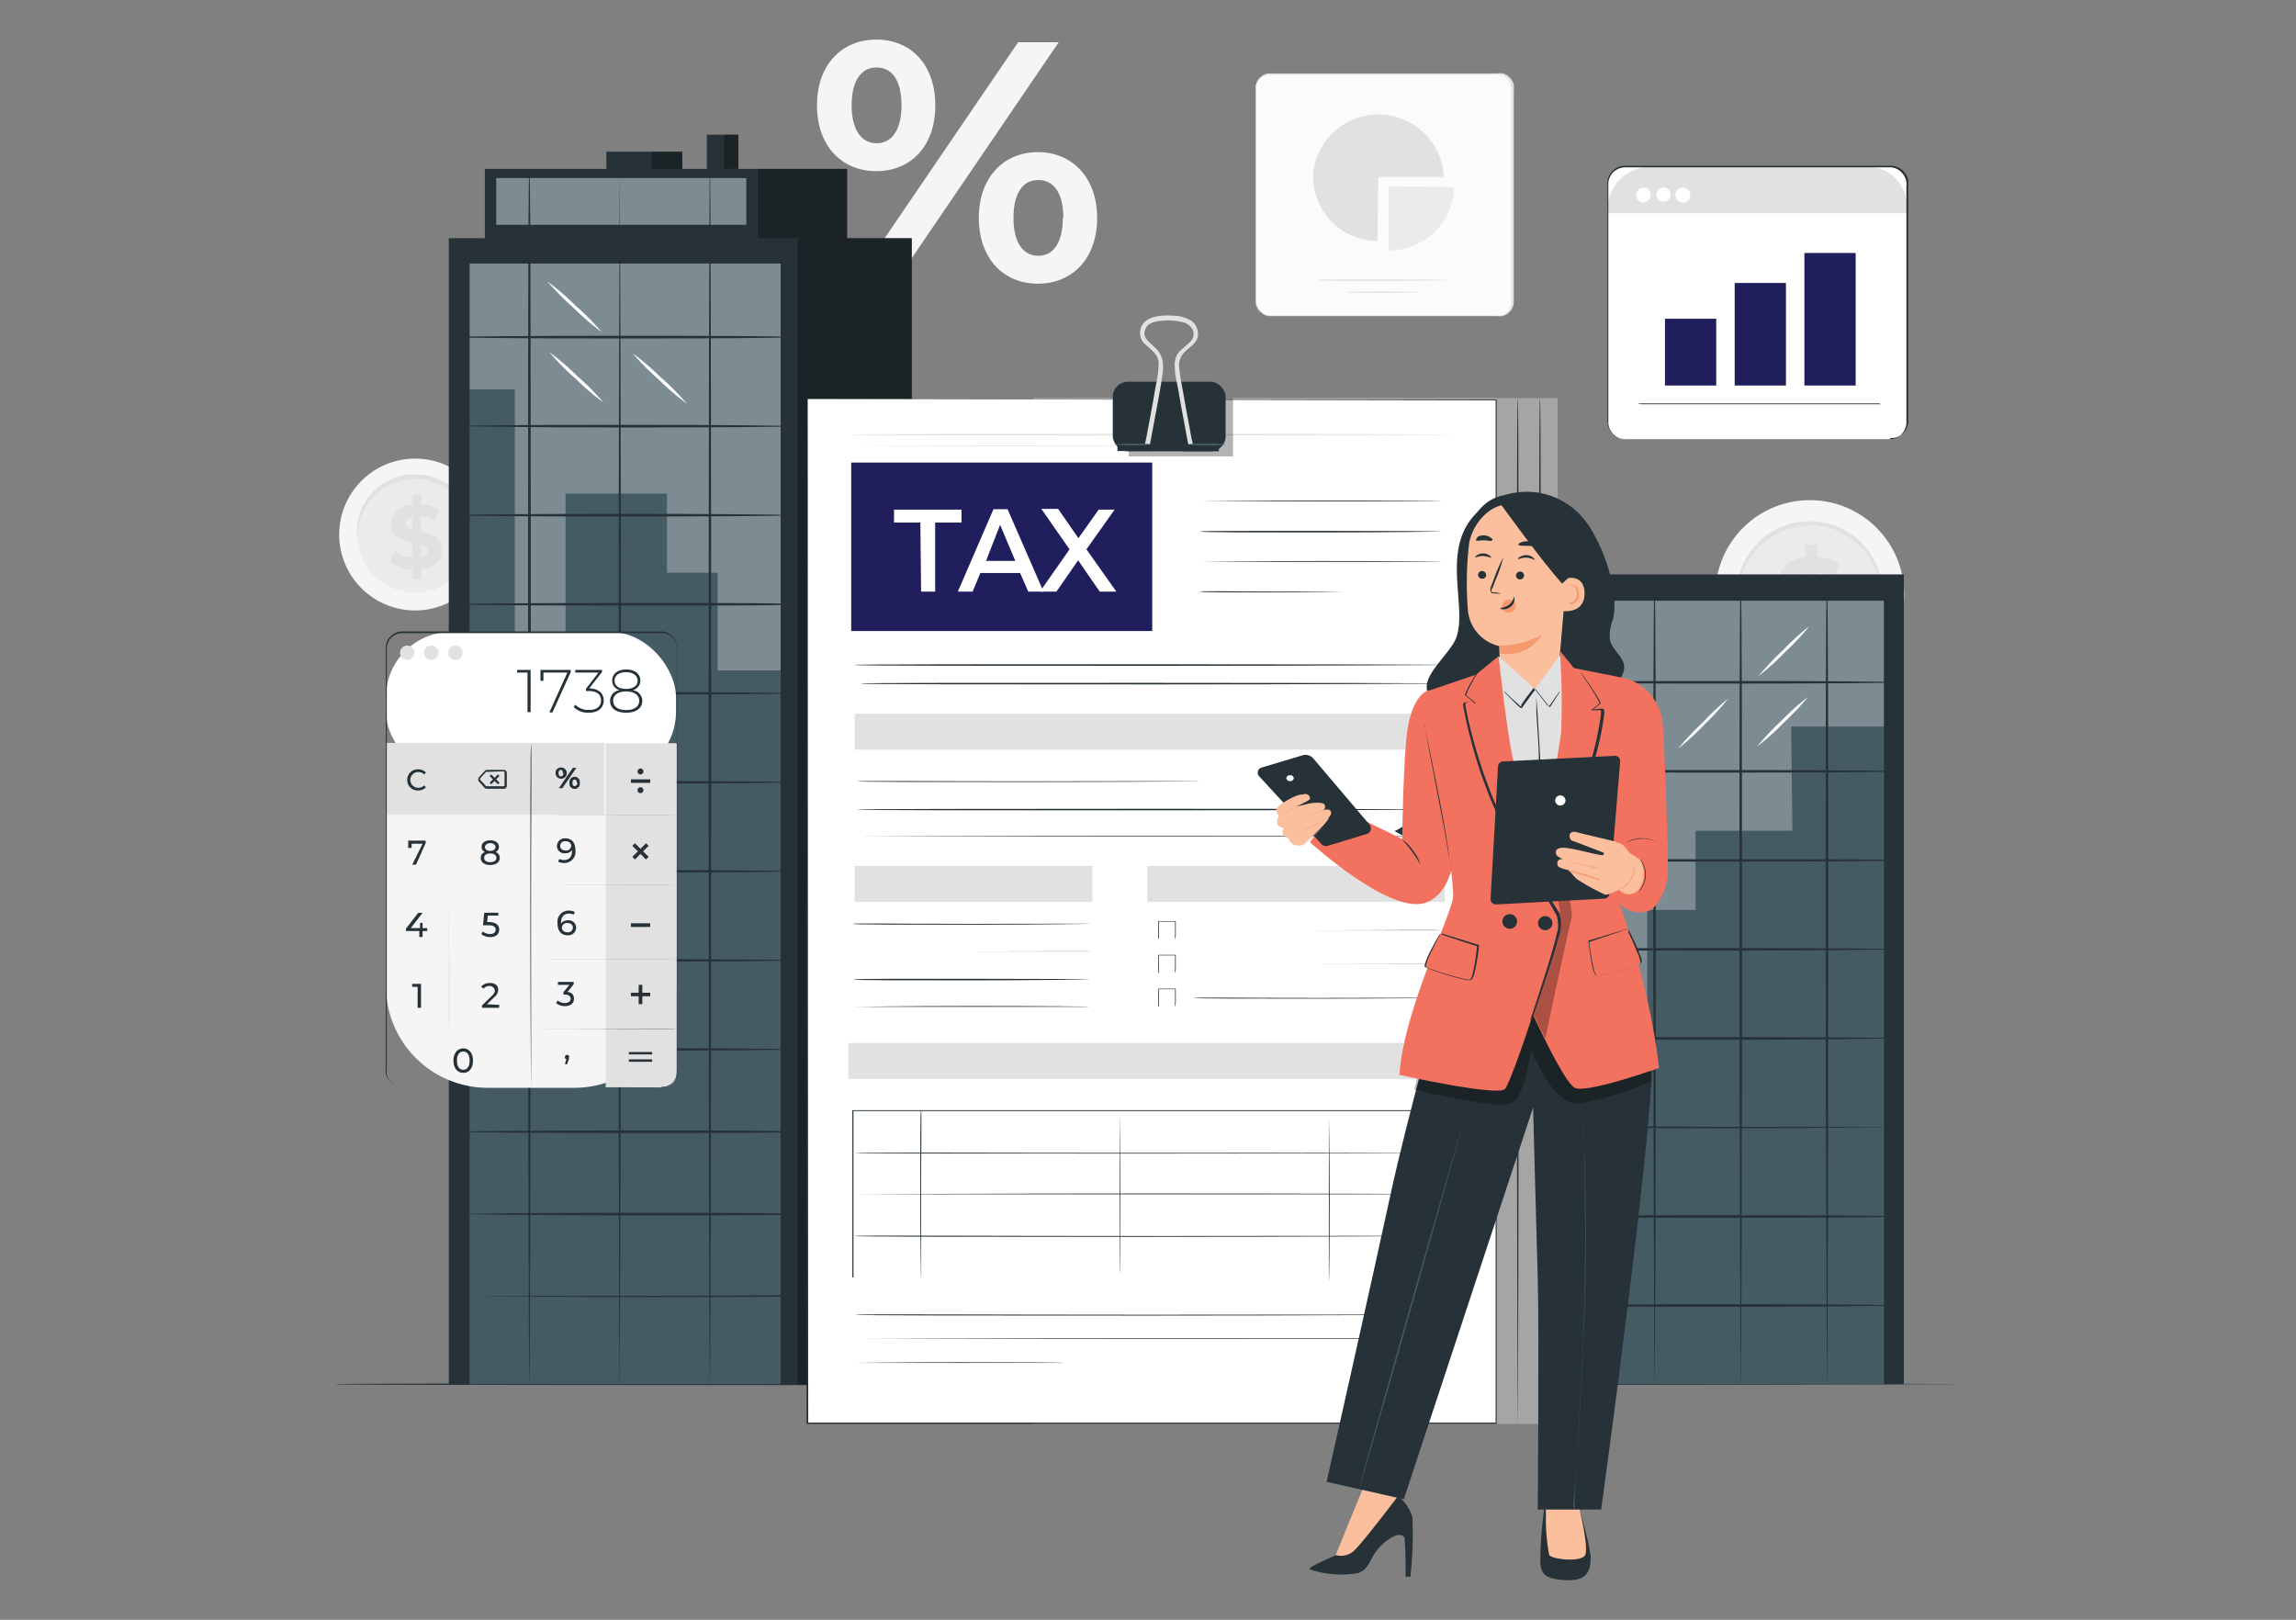 <svg id="Layer_1" data-name="Layer 1" xmlns="http://www.w3.org/2000/svg" viewBox="0 0 163 115"><rect x="0" y="0" width="163" height="115" fill="#808080" stroke="none"/><defs><style>.cls-1{fill:#fafbfb;}.cls-2{fill:#e1e1e1;}.cls-3{fill:#ebebeb;}.cls-4{fill:#f5f5f5;}.cls-5{fill:#263238;}.cls-6{fill:#455b64;}.cls-7{opacity:0.3;}.cls-8{fill:#fff;}.cls-9{fill:#201e5c;}.cls-10{fill:#fbbf9e;}.cls-11{fill:#f7996e;}.cls-12{fill:#f3725f;}</style></defs><rect class="cls-1" x="89.15" y="5.23" width="18.3" height="17.2" rx="1.02"/><path class="cls-2" d="M89.15,6.25a.61.61,0,0,1,0-.18,1,1,0,0,1,.22-.47,1,1,0,0,1,.74-.39h16.2a1.55,1.55,0,0,1,.37,0,1.08,1.08,0,0,1,.63.44,1.17,1.17,0,0,1,.16.36,1.63,1.63,0,0,1,0,.38v15a1.09,1.09,0,0,1-.38.83,1.13,1.13,0,0,1-.42.22,1.75,1.75,0,0,1-.45,0H90.08a1,1,0,0,1-.66-.31,1.11,1.11,0,0,1-.31-.64c0-1.85,0-3.56,0-5.13,0-3.13,0-5.66,0-7.42,0-.87,0-1.55,0-2V6.25a1.23,1.23,0,0,1,0,.18V7c0,.46,0,1.14,0,2,0,1.76,0,4.29,0,7.42,0,1.56,0,3.28,0,5.12a1.09,1.09,0,0,0,.28.58,1,1,0,0,0,.6.28h16.17a1.44,1.44,0,0,0,.42,0,1.09,1.09,0,0,0,.37-.19,1,1,0,0,0,.34-.74V7.93c0-.52,0-1,0-1.54a1.07,1.07,0,0,0-.17-.68,1,1,0,0,0-.56-.4,1.38,1.38,0,0,0-.35,0H98.71l-7.42,0H90.13a1,1,0,0,0-.73.36,1,1,0,0,0-.22.47C89.15,6.19,89.16,6.25,89.15,6.25Z"/><path class="cls-2" d="M102.89,19.89s-2.09.06-4.67.06-4.67,0-4.67-.06,2.09-.05,4.67-.05S102.89,19.86,102.89,19.89Z"/><path class="cls-2" d="M100.81,20.75s-1.16.05-2.59.05-2.59,0-2.59-.05,1.16-.05,2.59-.05S100.81,20.72,100.81,20.75Z"/><path class="cls-3" d="M98.59,13.22l4.64.06a4.62,4.62,0,0,1-4.64,4.5h0Z"/><path class="cls-2" d="M97.85,12.56l-.06,4.55a4.62,4.62,0,0,1-4.58-4.55,4.65,4.65,0,0,1,9.29,0Z"/><path class="cls-4" d="M58,7.48c0-2.86,1.74-4.67,4.21-4.67s4.19,1.79,4.19,4.67-1.72,4.67-4.19,4.67S58,10.34,58,7.48Zm6,0c0-1.82-.7-2.69-1.77-2.69s-1.77.9-1.77,2.69.73,2.69,1.77,2.69S64,9.29,64,7.48ZM72.28,3h2.88L63.59,20H60.7ZM69.49,15.47c0-2.86,1.75-4.67,4.19-4.67s4.21,1.81,4.21,4.67-1.74,4.67-4.21,4.67S69.49,18.32,69.49,15.47Zm6,0c0-1.79-.7-2.69-1.77-2.69s-1.77.87-1.77,2.69.73,2.69,1.77,2.69S75.45,17.26,75.45,15.47Z"/><path class="cls-4" d="M135.18,42.27a6.7,6.7,0,1,1-6.62-6.76A6.69,6.69,0,0,1,135.18,42.27Z"/><path class="cls-3" d="M133.59,42.25a5.11,5.11,0,1,1-5.05-5.15A5.1,5.1,0,0,1,133.59,42.25Z"/><path class="cls-2" d="M133.59,42.09a3.12,3.12,0,0,1-.13-.61,5.28,5.28,0,0,0-.57-1.58,5.73,5.73,0,0,0-.66-.93,4.93,4.93,0,0,0-1-.85,4.14,4.14,0,0,0-.62-.35,4.71,4.71,0,0,0-.69-.27,6.08,6.08,0,0,0-.74-.16,5.16,5.16,0,0,0-.79,0,4.92,4.92,0,0,0-.78.07,5.33,5.33,0,0,0-.74.2,3.76,3.76,0,0,0-.68.29,4.12,4.12,0,0,0-.61.37,4.83,4.83,0,0,0-1,.89,5.63,5.63,0,0,0-.63,1,5.49,5.49,0,0,0-.5,1.59,3.36,3.36,0,0,1-.11.62,1.53,1.53,0,0,1,0-.63,4.6,4.6,0,0,1,.4-1.7,5.55,5.55,0,0,1,.63-1,4.9,4.9,0,0,1,1-1,4.65,4.65,0,0,1,.64-.41,4.39,4.39,0,0,1,.73-.33,6.23,6.23,0,0,1,.8-.21,4.6,4.6,0,0,1,.84-.08,4.79,4.79,0,0,1,.85.05,5.3,5.3,0,0,1,.81.18,6,6,0,0,1,.74.29,5.88,5.88,0,0,1,.65.39,5,5,0,0,1,1,.94,5.41,5.41,0,0,1,.67,1,4.59,4.59,0,0,1,.47,1.67A1.44,1.44,0,0,1,133.59,42.09Z"/><path class="cls-2" d="M129,45.24v.89h-.79v-.87a3.77,3.77,0,0,1-2-.63l.43-1a3.2,3.2,0,0,0,1.54.56V42.9c-.88-.21-1.87-.5-1.87-1.63,0-.85.6-1.57,1.86-1.72v-.88H129v.87a3.42,3.42,0,0,1,1.61.48l-.39,1a3.26,3.26,0,0,0-1.22-.41v1.35c.88.21,1.85.5,1.85,1.62C130.88,44.37,130.27,45.09,129,45.24Zm-.81-3.5V40.61c-.42.1-.59.33-.58.59S127.87,41.63,128.22,41.74Zm1.38,1.91c0-.28-.24-.43-.58-.55v1.1C129.42,44.11,129.6,43.9,129.6,43.65Z"/><path class="cls-4" d="M34.86,38a5.39,5.39,0,1,1-5.32-5.44A5.38,5.38,0,0,1,34.86,38Z"/><path class="cls-3" d="M33.58,38a4.11,4.11,0,1,1-4.06-4.15A4.09,4.09,0,0,1,33.58,38Z"/><path class="cls-2" d="M33.58,37.86a2.87,2.87,0,0,1-.1-.5A4.18,4.18,0,0,0,33,36.1a4,4,0,0,0-1.34-1.44,3.9,3.9,0,0,0-.49-.28,3.4,3.4,0,0,0-.56-.21A2.91,2.91,0,0,0,30,34a4.44,4.44,0,0,0-.63,0,6.12,6.12,0,0,0-.63.06,4.5,4.5,0,0,0-1.15.39,4.36,4.36,0,0,0-1.26,1,4.19,4.19,0,0,0-.5.77,4.27,4.27,0,0,0-.41,1.28,3.17,3.17,0,0,1-.08.5,1.22,1.22,0,0,1,0-.51,3.56,3.56,0,0,1,.33-1.36,3.72,3.72,0,0,1,.5-.84,4,4,0,0,1,.8-.79,3.51,3.51,0,0,1,.52-.33,3.91,3.91,0,0,1,.59-.26,3.36,3.36,0,0,1,.64-.18,4.65,4.65,0,0,1,1.36,0,4.4,4.4,0,0,1,.65.14,5.36,5.36,0,0,1,.6.24,4.6,4.6,0,0,1,.53.31,4.06,4.06,0,0,1,.83.76,3.86,3.86,0,0,1,.54.82,3.94,3.94,0,0,1,.38,1.35A1.08,1.08,0,0,1,33.58,37.86Z"/><path class="cls-2" d="M29.91,40.4v.71h-.64v-.69a3.09,3.09,0,0,1-1.59-.51l.35-.78a2.5,2.5,0,0,0,1.24.45V38.51c-.71-.17-1.51-.4-1.51-1.31,0-.68.49-1.27,1.5-1.38v-.71h.63v.69a3,3,0,0,1,1.3.39l-.32.79a2.42,2.42,0,0,0-1-.33v1.08c.71.17,1.49.4,1.5,1.3C31.4,39.7,30.91,40.27,29.91,40.4Zm-.65-2.83v-.9c-.34.07-.47.26-.47.47S29,37.49,29.26,37.57Zm1.11,1.54c0-.22-.19-.34-.46-.44v.88C30.23,39.48,30.37,39.32,30.37,39.11Z"/><path class="cls-5" d="M139.25,98.27s-25.86.07-57.75.07-57.75,0-57.75-.07,25.85-.06,57.75-.06S139.25,98.24,139.25,98.27Z"/><rect class="cls-5" x="111.39" y="40.78" width="23.77" height="57.49"/><rect class="cls-6" x="112.67" y="42.65" width="21.08" height="55.62"/><g class="cls-7"><polygon class="cls-8" points="127.16 51.58 133.74 51.58 133.74 42.65 112.67 42.65 112.67 71.54 116.94 71.54 116.94 64.6 120.37 64.6 120.37 58.98 127.25 58.98 127.16 51.58"/></g><path class="cls-5" d="M134.71,48.44c0,.05-5.05.09-11.28.09s-11.29,0-11.29-.09,5.06-.09,11.29-.09S134.71,48.39,134.71,48.44Z"/><path class="cls-5" d="M134.71,54.76c0,.05-5.05.09-11.28.09s-11.29,0-11.29-.09,5.06-.09,11.29-.09S134.71,54.71,134.71,54.76Z"/><path class="cls-5" d="M134.71,61.08c0,.05-5.05.09-11.28.09s-11.29,0-11.29-.09S117.2,61,123.43,61,134.71,61,134.71,61.08Z"/><path class="cls-5" d="M134.71,67.4s-5.05.09-11.28.09-11.29,0-11.29-.09,5.06-.09,11.29-.09S134.71,67.35,134.71,67.4Z"/><path class="cls-5" d="M134.71,73.72s-5.05.1-11.28.1-11.29,0-11.29-.1,5.06-.09,11.29-.09S134.71,73.67,134.71,73.72Z"/><path class="cls-5" d="M134.71,80s-5.05.1-11.28.1-11.29,0-11.29-.1S117.2,80,123.43,80,134.71,80,134.71,80Z"/><path class="cls-5" d="M134.71,86.36c0,.06-5.05.1-11.28.1s-11.29,0-11.29-.1,5.06-.09,11.29-.09S134.71,86.31,134.71,86.36Z"/><path class="cls-5" d="M134.71,92.69s-5.05.09-11.28.09-11.29,0-11.29-.09,5.06-.1,11.29-.1S134.71,92.63,134.71,92.69Z"/><path class="cls-5" d="M117.46,98.27s-.09-15.5-.09-30.09,0-26.41.09-26.41.09,11.82.09,26.41S117.51,98.27,117.46,98.27Z"/><path class="cls-5" d="M123.58,98.27s-.09-15.5-.09-30.09,0-26.41.09-26.41.09,11.82.09,26.41S123.63,98.27,123.58,98.27Z"/><path class="cls-5" d="M129.7,98.27s-.09-15.5-.09-30.09,0-26.41.09-26.41.09,11.82.09,26.41S129.75,98.27,129.7,98.27Z"/><rect class="cls-5" x="103.78" y="40.75" width="7.73" height="57.52"/><g class="cls-7"><rect x="103.78" y="40.75" width="7.73" height="57.52"/></g><path class="cls-8" d="M122.7,49.59A20.25,20.25,0,0,1,121,51.44a18.07,18.07,0,0,1-1.87,1.71,20.25,20.25,0,0,1,1.75-1.85A16.94,16.94,0,0,1,122.7,49.59Z"/><path class="cls-8" d="M128.36,49.48a20.25,20.25,0,0,1-1.75,1.85A16.94,16.94,0,0,1,124.74,53a20.25,20.25,0,0,1,1.75-1.85A16.94,16.94,0,0,1,128.36,49.48Z"/><path class="cls-8" d="M128.45,44.46a17.82,17.82,0,0,1-1.74,1.85A18.07,18.07,0,0,1,124.84,48a20.25,20.25,0,0,1,1.75-1.85A17.44,17.44,0,0,1,128.45,44.46Z"/><rect class="cls-5" x="34.41" y="11.99" width="19.38" height="5.13" transform="translate(88.21 29.11) rotate(180)"/><rect class="cls-6" x="35.23" y="12.64" width="17.75" height="3.32" transform="translate(88.21 28.6) rotate(180)"/><g class="cls-7"><rect class="cls-8" x="35.23" y="12.64" width="17.75" height="3.32" transform="translate(88.21 28.6) rotate(180)"/></g><rect class="cls-5" x="53.8" y="11.99" width="6.35" height="5.13" transform="translate(113.94 29.11) rotate(180)"/><g class="cls-7"><rect x="53.8" y="11.99" width="6.35" height="5.13" transform="translate(113.94 29.11) rotate(180)"/></g><rect class="cls-5" x="31.86" y="16.91" width="24.9" height="81.36" transform="translate(88.62 115.18) rotate(180)"/><rect class="cls-6" x="33.35" y="18.71" width="22.08" height="79.56" transform="translate(88.77 116.98) rotate(180)"/><g class="cls-7"><polygon class="cls-8" points="55.42 47.6 50.95 47.6 50.95 40.66 47.35 40.66 47.35 35.04 40.15 35.04 40.15 52.75 36.55 52.75 36.55 27.64 33.35 27.64 33.35 18.71 55.42 18.71 55.42 47.6"/></g><path class="cls-5" d="M32.33,23.93c0,.06,5.29.1,11.82.1S56,24,56,23.93s-5.29-.09-11.82-.09S32.33,23.88,32.33,23.93Z"/><path class="cls-5" d="M32.33,30.26s5.29.09,11.82.09S56,30.31,56,30.26s-5.29-.1-11.82-.1S32.33,30.2,32.33,30.26Z"/><path class="cls-5" d="M32.33,36.58c0,.05,5.29.09,11.82.09S56,36.63,56,36.58s-5.29-.1-11.82-.1S32.33,36.53,32.33,36.58Z"/><path class="cls-5" d="M32.33,42.9c0,.05,5.29.09,11.82.09S56,43,56,42.9s-5.29-.09-11.82-.09S32.33,42.85,32.33,42.9Z"/><path class="cls-5" d="M32.33,49.22c0,.05,5.29.09,11.82.09S56,49.27,56,49.22s-5.29-.09-11.82-.09S32.33,49.17,32.33,49.22Z"/><path class="cls-5" d="M32.33,55.54c0,.05,5.29.09,11.82.09S56,55.59,56,55.54s-5.29-.09-11.82-.09S32.33,55.49,32.33,55.54Z"/><path class="cls-5" d="M32.33,61.86s5.29.09,11.82.09S56,61.91,56,61.86s-5.29-.09-11.82-.09S32.33,61.81,32.33,61.86Z"/><path class="cls-5" d="M32.33,68.18s5.29.09,11.82.09S56,68.23,56,68.18s-5.29-.09-11.82-.09S32.33,68.13,32.33,68.18Z"/><path class="cls-5" d="M32.33,74.5s5.29.1,11.82.1S56,74.55,56,74.5s-5.29-.09-11.82-.09S32.33,74.45,32.33,74.5Z"/><path class="cls-5" d="M32.7,80.35c0,.05,5.29.09,11.82.09s11.82,0,11.82-.09-5.29-.09-11.82-.09S32.7,80.3,32.7,80.35Z"/><path class="cls-5" d="M33.07,86.2s5.29.09,11.82.09,11.82,0,11.82-.09-5.29-.1-11.82-.1S33.07,86.14,33.07,86.2Z"/><path class="cls-5" d="M33.44,92s5.29.09,11.82.09,11.82,0,11.82-.09S51.79,92,45.26,92,33.44,92,33.44,92Z"/><path class="cls-5" d="M50.4,98.25c.05,0,.09-22.25.09-45S50.45,12,50.4,12s-.09,18.46-.09,41.24S50.35,98.25,50.4,98.25Z"/><path class="cls-5" d="M44,98.25s.09-22.25.09-45S44,12,44,12s-.09,18.46-.09,41.24S43.94,98.25,44,98.25Z"/><path class="cls-5" d="M37.58,98.25c.05,0,.1-22.25.1-45s0-41.24-.1-41.24-.09,18.46-.09,41.24S37.53,98.25,37.58,98.25Z"/><rect class="cls-5" x="56.64" y="16.91" width="8.1" height="81.36" transform="translate(121.37 115.18) rotate(180)"/><g class="cls-7"><rect x="56.64" y="16.91" width="8.1" height="81.36" transform="translate(121.37 115.18) rotate(180)"/></g><path class="cls-8" d="M44.92,25.08a16.46,16.46,0,0,0,1.83,1.85,17.91,17.91,0,0,0,2,1.72,16.46,16.46,0,0,0-1.83-1.85A19.33,19.33,0,0,0,44.92,25.08Z"/><path class="cls-8" d="M39,25a16.46,16.46,0,0,0,1.83,1.85,17.91,17.91,0,0,0,2,1.72,16.46,16.46,0,0,0-1.83-1.85A17.91,17.91,0,0,0,39,25Z"/><path class="cls-8" d="M38.88,20a18.88,18.88,0,0,0,1.83,1.85,18.52,18.52,0,0,0,2,1.72,16.46,16.46,0,0,0-1.83-1.85A16.46,16.46,0,0,0,38.88,20Z"/><rect class="cls-5" x="50.17" y="9.56" width="2.24" height="2.66" transform="translate(102.59 21.78) rotate(180)"/><rect class="cls-5" x="43.04" y="10.76" width="5.39" height="1.46" transform="translate(91.48 22.99) rotate(180)"/><g class="cls-7"><rect x="46.26" y="10.76" width="2.17" height="1.23" transform="translate(94.7 22.76) rotate(180)"/></g><g class="cls-7"><rect x="51.42" y="9.56" width="1" height="2.41" transform="translate(103.83 21.53) rotate(180)"/></g><rect class="cls-3" x="73.41" y="28.28" width="37.18" height="72.8"/><polygon class="cls-8" points="57.34 28.33 57.34 101.03 106.26 101.03 106.26 88.03 106.26 28.33 57.34 28.33"/><path class="cls-5" d="M57.34,28.33l48.92,0h0v0c0,20.05,0,45.31,0,72.69h0v.07h-49V101c0-42.83.06-72.17.06-72.69,0,.52,0,29.86.06,72.69l-.06,0h48.92l-.06.06h0c0-27.38,0-52.64,0-72.69l.05.05Z"/><rect class="cls-9" x="60.43" y="32.84" width="21.37" height="11.96"/><path class="cls-5" d="M102.36,35.6s-3.84,0-8.58,0-8.58,0-8.58,0,3.84-.06,8.58-.06S102.36,35.57,102.36,35.6Z"/><path class="cls-5" d="M102.36,37.74s-3.84.06-8.58.06-8.58,0-8.58-.06,3.84-.05,8.58-.05S102.36,37.71,102.36,37.74Z"/><path class="cls-5" d="M102.36,39.89s-3.84,0-8.58,0-8.58,0-8.58,0,3.84-.06,8.58-.06S102.36,39.86,102.36,39.89Z"/><path class="cls-5" d="M95.54,42s-2.32.06-5.17.06-5.17,0-5.17-.06S87.52,42,90.37,42,95.54,42,95.54,42Z"/><path class="cls-5" d="M103,47.21s-9.48.06-21.17.06-21.18,0-21.18-.06,9.48-.05,21.18-.05S103,47.18,103,47.21Z"/><path class="cls-5" d="M103,48.53s-9.38.06-20.94.06-20.95,0-20.95-.06,9.38-.05,20.95-.05S103,48.5,103,48.53Z"/><rect class="cls-2" x="60.67" y="50.67" width="42.35" height="2.55"/><rect class="cls-2" x="60.22" y="74.05" width="42.35" height="2.55"/><rect class="cls-2" x="60.67" y="61.48" width="16.89" height="2.55"/><rect class="cls-2" x="81.45" y="61.48" width="21.12" height="2.55"/><path class="cls-5" d="M85.14,55.47s-5.44.05-12.14.05-12.14,0-12.14-.05,5.44,0,12.14,0S85.14,55.44,85.14,55.47Z"/><path class="cls-5" d="M102.78,57.48s-9.39.05-21,.05-21,0-21-.05,9.39-.06,21-.06S102.78,57.45,102.78,57.48Z"/><path class="cls-5" d="M102.78,59.38s-9.39,0-21,0-21,0-21,0,9.39-.05,21-.05S102.78,59.35,102.78,59.38Z"/><path class="cls-5" d="M77.41,65.59s-3.77.06-8.43.06-8.44,0-8.44-.06,3.77,0,8.44,0S77.41,65.56,77.41,65.59Z"/><path class="cls-5" d="M77.41,67.55s-3.71,0-8.29,0-8.3,0-8.3,0,3.71,0,8.3,0S77.41,67.52,77.41,67.55Z"/><path class="cls-5" d="M77.34,69.54s-3.74.06-8.36.06-8.37,0-8.37-.06,3.74-.05,8.37-.05S77.34,69.51,77.34,69.54Z"/><path class="cls-5" d="M77.34,71.48s-3.74,0-8.36,0-8.37,0-8.37,0,3.74-.06,8.37-.06S77.34,71.45,77.34,71.48Z"/><path class="cls-5" d="M102.24,66.05s-3.92,0-8.74,0-8.74,0-8.74,0,3.91,0,8.74,0S102.24,66,102.24,66.05Z"/><path class="cls-5" d="M83.42,66.68a2,2,0,0,1,0-.36c0-.22,0-.53,0-.89l0,0H82.21s.1-.1.06,0h0v1.23l-.05-.05.86,0,.35,0-.32,0-.89,0h0V65.45h0s.06-.07,0-.06h1.25v.05c0,.38,0,.7,0,.92S83.42,66.68,83.42,66.68Z"/><path class="cls-5" d="M102.24,68.45s-3.92,0-8.74,0-8.74,0-8.74,0,3.91,0,8.74,0S102.24,68.42,102.24,68.45Z"/><path class="cls-5" d="M83.42,69.08a2,2,0,0,1,0-.36c0-.22,0-.53,0-.89l0,0H82.21s.1-.1.06,0h0v1.23l-.05,0,.86,0,.35,0-.32,0-.89,0h0V67.85h0s.06-.07,0-.06h1.25v0c0,.38,0,.7,0,.92S83.42,69.08,83.42,69.08Z"/><path class="cls-5" d="M102.24,70.85s-3.92.05-8.74.05-8.74,0-8.74-.05,3.91,0,8.74,0S102.24,70.82,102.24,70.85Z"/><path class="cls-5" d="M83.42,71.48a2,2,0,0,1,0-.36c0-.22,0-.53,0-.89l0,0H82.21s.1-.1.06,0h0v1.23l-.05,0,.86,0,.35,0-.32,0-.89,0h0V70.25h0s.06-.07,0-.06h1.25v0c0,.38,0,.7,0,.92S83.42,71.48,83.42,71.48Z"/><path class="cls-5" d="M102.24,90.69s0-.07,0-.2v-.6c0-.52,0-1.3,0-2.31,0-2,0-5,0-8.7l0,0-41.7,0h0l.05-.05V90.69l-.05,0,29.78,0h0l-29.81,0h0V78.82h0l41.7,0h0v0c0,3.74,0,6.69,0,8.72,0,1,0,1.78,0,2.3v.79Z"/><path class="cls-5" d="M102.24,81.85s-9.31.05-20.79.05-20.79,0-20.79-.05,9.3,0,20.79,0S102.24,81.82,102.24,81.85Z"/><path class="cls-5" d="M102.24,84.79s-9.31,0-20.79,0-20.79,0-20.79,0,9.3-.06,20.79-.06S102.24,84.76,102.24,84.79Z"/><path class="cls-5" d="M102.24,87.75s-9.31.06-20.79.06-20.79,0-20.79-.06,9.3,0,20.79,0S102.24,87.72,102.24,87.75Z"/><path class="cls-5" d="M65.39,90.8s-.06-2.68-.06-6,0-6,.06-6,0,2.67,0,6S65.42,90.8,65.39,90.8Z"/><path class="cls-5" d="M79.49,90.44s0-2.55,0-5.7,0-5.7,0-5.7.05,2.55.05,5.7S79.52,90.44,79.49,90.44Z"/><path class="cls-5" d="M94.34,91s0-2.64,0-5.88,0-5.88,0-5.88.06,2.63.06,5.88S94.37,91,94.34,91Z"/><path class="cls-5" d="M102.27,93.34s-9.3.06-20.77.06-20.76,0-20.76-.06,9.29,0,20.76,0S102.27,93.31,102.27,93.34Z"/><path class="cls-5" d="M102.27,95.05s-9.3,0-20.77,0-20.76,0-20.76,0S70,95,81.5,95,102.27,95,102.27,95.05Z"/><path class="cls-5" d="M75.54,96.76s-3.32,0-7.4,0-7.4,0-7.4,0,3.31-.05,7.4-.05S75.54,96.73,75.54,96.76Z"/><path class="cls-8" d="M65.34,37.1H63.47v-.92h4.79v.92H66.39V42h-1Z"/><path class="cls-8" d="M72.42,40.68H69.6L69.05,42H68l2.53-5.85h1L74.08,42H73Zm-.34-.86L71,37.26,70,39.82Z"/><path class="cls-8" d="M78.07,42l-1.53-2.22L75,42H73.83l2.1-3-2-2.87h1.19l1.44,2.08L78,36.18h1.13l-2,2.82,2.12,3Z"/><path class="cls-2" d="M103.41,30.86s-9.62.05-21.48.05-21.48,0-21.48-.05,9.61-.06,21.48-.06S103.41,30.83,103.41,30.86Z"/><path class="cls-2" d="M82.08,31.67s-4.85,0-10.82,0-10.81,0-10.81,0,4.84-.05,10.81-.05S82.08,31.64,82.08,31.67Z"/><g class="cls-7"><rect x="106.26" y="28.28" width="4.34" height="72.8"/></g><path class="cls-5" d="M107.75,101.07s-.07-16.29-.07-36.39,0-36.4.07-36.4.06,16.29.06,36.4S107.78,101.07,107.75,101.07Z"/><path class="cls-5" d="M109.33,101.07s-.07-16.29-.07-36.39,0-36.4.07-36.4.06,16.29.06,36.4S109.36,101.07,109.33,101.07Z"/><g class="cls-7"><rect x="80.13" y="28.28" width="7.41" height="4.12"/></g><rect class="cls-5" x="79" y="27.1" width="8.01" height="4.94" rx="1.07"/><path class="cls-2" d="M81.54,31.91c.13-.45.2-.92.29-1.38l.42-2.25c.11-.63.22-1.25.3-1.88a2.72,2.72,0,0,0,0-.64A1.63,1.63,0,0,0,82,24.68c-.4-.4-1-.74-.65-1.39.24-.45.86-.5,1.32-.53a4,4,0,0,1,1.34.13,1,1,0,0,1,.6.41.74.74,0,0,1-.07.92c-.32.36-.76.59-1,1a1.63,1.63,0,0,0-.13.9c0,.54.16,1.08.25,1.62.14.84.3,1.68.46,2.53.1.54.19,1.11.34,1.65a.16.16,0,0,0,.3-.09,15.15,15.15,0,0,1-.31-1.49c-.16-.8-.3-1.6-.44-2.4-.11-.6-.23-1.2-.29-1.8a1.3,1.3,0,0,1,.31-1.07c.33-.37.87-.63,1-1.15a1.17,1.17,0,0,0-.44-1.14,2.62,2.62,0,0,0-1.34-.37c-.75-.05-1.88,0-2.23.8a1.08,1.08,0,0,0,.32,1.27c.41.37.88.68.92,1.28a7.68,7.68,0,0,1-.2,1.58q-.23,1.34-.48,2.67c-.12.59-.2,1.2-.37,1.78-.06.19.24.27.3.08Z"/><rect class="cls-5" x="79.33" y="31.55" width="2.68" height="0.47"/><rect class="cls-5" x="84.01" y="31.55" width="2.52" height="0.49"/><path class="cls-6" d="M81.86,31.55a14.24,14.24,0,0,1-2.82,0,16.6,16.6,0,0,1,2.82,0Z"/><path class="cls-6" d="M87,31.55a6.42,6.42,0,0,1-1.35.07,6.56,6.56,0,0,1-1.36-.07,8.15,8.15,0,0,1,1.36-.06A8,8,0,0,1,87,31.55Z"/><rect class="cls-8" x="114.13" y="11.85" width="21.23" height="19.33" rx="1.22"/><path class="cls-2" d="M117.09,11.85h15.55a2.72,2.72,0,0,1,2.72,2.72v.57a0,0,0,0,1,0,0H114.13a0,0,0,0,1,0,0v-.33A3,3,0,0,1,117.09,11.85Z"/><path class="cls-8" d="M117.19,13.82a.52.52,0,1,1-.52-.49A.5.5,0,0,1,117.19,13.82Z"/><path class="cls-8" d="M118.61,13.82a.51.51,0,0,1-.52.49.49.49,0,1,1,0-1A.51.51,0,0,1,118.61,13.82Z"/><path class="cls-8" d="M120,13.82a.53.53,0,1,1-.53-.49A.51.51,0,0,1,120,13.82Z"/><path class="cls-8" d="M116.47,16.87V28.7c0-.11,17.06,0,17.06,0"/><path class="cls-5" d="M133.53,28.7H117.61l-.72,0h-.4c.12,0-.1-.06-.08,0v-3c0-1.73,0-3.29,0-4.59s0-2.36,0-3.1l0-.84V17c0-.05,0-.08,0-.08V18c0,.74,0,1.79,0,3.1s0,2.86,0,4.59v3s-.2-.05-.07-.05h2.64c4,0,7.6,0,10.21,0l3.1,0,.84,0h.29Z"/><rect class="cls-9" x="118.2" y="22.63" width="3.64" height="4.74"/><rect class="cls-9" x="123.15" y="20.09" width="3.64" height="7.28"/><rect class="cls-9" x="128.1" y="17.96" width="3.64" height="9.41"/><path class="cls-5" d="M134.14,31.18l.2,0a1.33,1.33,0,0,0,.54-.24,1.27,1.27,0,0,0,.46-.82c0-.38,0-.83,0-1.33,0-2,0-4.89,0-8.47,0-1.78,0-3.74,0-5.84v-1.2a2.61,2.61,0,0,0,0-.4,1.18,1.18,0,0,0-1.11-1H115.36a1.2,1.2,0,0,0-1.18,1.28V30a1.17,1.17,0,0,0,.95,1.13,1.7,1.7,0,0,0,.39,0h7l8.47,0h0l-8.47,0h-7a2.93,2.93,0,0,1-.41,0,1.26,1.26,0,0,1-1-1.21c0-1.12,0-2.28,0-3.46V13.18a1.3,1.3,0,0,1,.33-1,1.26,1.26,0,0,1,1-.41h18.83a1.29,1.29,0,0,1,1.2,1,1.91,1.91,0,0,1,0,.41v1.2c0,2.1,0,4.06,0,5.84,0,3.58,0,6.47,0,8.47,0,.5,0,.94,0,1.33a1.22,1.22,0,0,1-.48.83,1.19,1.19,0,0,1-.55.24h-.2Z"/><rect class="cls-8" x="27.4" y="44.87" width="20.59" height="10.3" rx="4.63"/><path class="cls-4" d="M27.4,52.78H48a0,0,0,0,1,0,0V70a7.23,7.23,0,0,1-7.23,7.23H34.63A7.23,7.23,0,0,1,27.4,70V52.78A0,0,0,0,1,27.4,52.78Z"/><rect class="cls-2" x="27.4" y="52.74" width="15.49" height="5.1"/><path class="cls-2" d="M46.88,77.2c.94,0,1.16-.53,1.16-1.25l0-23.17H43V77.19Z"/><path class="cls-5" d="M48,57.88s-4.66,0-10.4,0-10.41,0-10.41,0,4.66,0,10.41,0S48,57.86,48,57.88Z"/><path class="cls-5" d="M48,62.84s-4.66,0-10.4,0-10.41,0-10.41,0,4.66,0,10.41,0S48,62.82,48,62.84Z"/><path class="cls-5" d="M48,68.09s-4.66,0-10.4,0-10.41,0-10.41,0,4.66,0,10.41,0S48,68.07,48,68.09Z"/><path class="cls-5" d="M48,73.05s-4.66,0-10.4,0-10.41,0-10.41,0,4.66,0,10.41,0S48,73,48,73.05Z"/><path class="cls-5" d="M31.88,73.05s0-4.52,0-10.1,0-10.1,0-10.1,0,4.52,0,10.1S31.9,73.05,31.88,73.05Z"/><path class="cls-5" d="M37.7,77.2s-.05-5.45-.05-12.17,0-12.18.05-12.18,0,5.45,0,12.18S37.72,77.2,37.7,77.2Z"/><path class="cls-5" d="M43,77.19s0-5.45,0-12.17,0-12.17,0-12.17S43,58.3,43,65,43,77.19,43,77.19Z"/><path class="cls-5" d="M30.22,59.68v.17l-.69,1.54h-.26L30,59.9h-.78v.3h-.24v-.52Z"/><path class="cls-5" d="M35.48,60.9c0,.31-.26.51-.68.51s-.67-.2-.67-.51a.42.42,0,0,1,.3-.41.38.38,0,0,1-.24-.36c0-.29.24-.47.61-.47s.62.18.62.47a.39.39,0,0,1-.24.36A.43.43,0,0,1,35.48,60.9Zm-.24,0c0-.19-.17-.31-.44-.31s-.43.12-.43.31.16.31.43.31S35.24,61.09,35.24,60.9Zm-.81-.76c0,.16.14.27.37.27s.38-.11.38-.27-.15-.28-.38-.28S34.43,60,34.43,60.14Z"/><path class="cls-5" d="M40.85,60.37a.79.79,0,0,1-.8.9.94.94,0,0,1-.43-.1l.1-.19a.66.66,0,0,0,.32.08c.35,0,.57-.22.57-.65v-.06a.57.57,0,0,1-.49.23.52.52,0,0,1-.58-.52.55.55,0,0,1,.6-.54C40.59,59.52,40.85,59.83,40.85,60.37Zm-.3-.32c0-.18-.14-.33-.4-.33a.34.34,0,0,0-.38.33c0,.2.15.33.39.33A.35.35,0,0,0,40.55,60.05Z"/><path class="cls-5" d="M39.44,54.89a.37.37,0,0,1,.37-.4.4.4,0,1,1-.37.4Zm.52,0c0-.15-.06-.23-.15-.23s-.16.08-.16.23.07.23.16.23S40,55.05,40,54.89Zm.71-.38h.25l-1,1.45h-.25Zm-.24,1.07a.37.37,0,1,1,.73,0,.37.37,0,1,1-.73,0Zm.52,0c0-.16-.06-.23-.16-.23s-.15.07-.15.23.06.23.15.23S41,55.73,41,55.58Z"/><path class="cls-5" d="M28.91,55.37a.74.74,0,0,1,.78-.75.72.72,0,0,1,.55.23l-.13.13a.57.57,0,0,0-.42-.17.56.56,0,1,0,0,1.12.57.57,0,0,0,.42-.17l.13.13a.72.72,0,0,1-.56.23A.74.74,0,0,1,28.91,55.37Z"/><path class="cls-5" d="M30.33,66.1H30v.42h-.23V66.1h-.95v-.17l.87-1.12H30l-.84,1.08h.66v-.37H30v.37h.33Z"/><path class="cls-5" d="M35.44,66c0,.29-.21.53-.65.53a1,1,0,0,1-.62-.21l.11-.19a.78.78,0,0,0,.51.18c.26,0,.4-.12.4-.3s-.12-.32-.51-.32h-.39l.09-.89h1V65h-.75l-.05.46h.19C35.24,65.49,35.44,65.7,35.44,66Z"/><path class="cls-5" d="M40.9,65.86a.55.55,0,0,1-.6.54c-.46,0-.72-.31-.72-.85a.79.79,0,0,1,.81-.9.9.9,0,0,1,.42.1l-.09.19a.67.67,0,0,0-.33-.08c-.34,0-.56.22-.56.65v.06a.57.57,0,0,1,.49-.23A.52.52,0,0,1,40.9,65.86Zm-.23,0c0-.2-.15-.33-.39-.33a.35.35,0,0,0-.39.33c0,.18.14.33.4.33A.34.34,0,0,0,40.67,65.87Z"/><path class="cls-5" d="M29.89,69.85v1.7h-.24V70.06h-.39v-.21Z"/><path class="cls-5" d="M35.44,71.34v.21H34.22v-.17l.69-.67c.18-.17.22-.28.22-.39S35,70,34.76,70a.51.51,0,0,0-.43.19l-.17-.15a.8.8,0,0,1,.63-.25c.35,0,.58.18.58.47a.68.68,0,0,1-.28.53l-.52.51Z"/><path class="cls-5" d="M40.75,70.91c0,.28-.21.52-.65.52a1,1,0,0,1-.62-.21l.11-.19a.77.77,0,0,0,.51.18c.26,0,.41-.12.41-.3s-.13-.3-.42-.3H40v-.17l.43-.52h-.82v-.21h1.12v.16l-.44.55C40.58,70.45,40.75,70.64,40.75,70.91Z"/><path class="cls-5" d="M32.19,75.3c0-.55.3-.87.7-.87s.69.32.69.87-.29.87-.69.87S32.19,75.85,32.19,75.3Zm1.15,0c0-.44-.19-.65-.45-.65s-.45.21-.45.65.18.65.45.65S33.34,75.74,33.34,75.3Z"/><path class="cls-5" d="M40.38,75.05a.49.49,0,0,1,0,.17l-.12.34h-.15l.09-.36a.15.15,0,0,1-.1-.15.16.16,0,1,1,.32,0Z"/><rect class="cls-5" x="44.64" y="74.69" width="1.66" height="0.17"/><rect class="cls-5" x="44.64" y="75.21" width="1.66" height="0.17"/><rect class="cls-5" x="44.85" y="70.54" width="1.24" height="0.13"/><path class="cls-5" d="M46.16,70.73H44.79v-.25h1.37Zm-1.25-.12h0Z"/><rect class="cls-5" x="44.85" y="70.54" width="1.24" height="0.13" transform="translate(-25.13 116.08) rotate(-90)"/><path class="cls-5" d="M45.6,71.29h-.26V69.92h.26Zm-.13-.13h0v0Z"/><polygon class="cls-5" points="46.05 60.05 45.86 59.87 45.47 60.26 45.08 59.87 44.89 60.05 45.29 60.44 44.89 60.83 45.08 61.02 45.47 60.62 45.86 61.02 46.05 60.83 45.65 60.44 46.05 60.05"/><rect class="cls-5" x="44.85" y="65.62" width="1.24" height="0.13"/><path class="cls-5" d="M46.16,65.81H44.79v-.26h1.37Zm-1.25-.13h0Z"/><rect class="cls-5" x="44.85" y="55.39" width="1.24" height="0.13"/><path class="cls-5" d="M46.16,55.58H44.79v-.25h1.37Zm-1.25-.12h0Z"/><path class="cls-5" d="M45.68,54.77a.21.21,0,0,1-.21.21.21.21,0,0,1-.21-.21.22.22,0,0,1,.21-.21A.21.21,0,0,1,45.68,54.77Z"/><path class="cls-5" d="M45.68,56.1a.21.21,0,0,1-.21.21.21.21,0,0,1-.21-.21.22.22,0,0,1,.21-.21A.21.21,0,0,1,45.68,56.1Z"/><polygon class="cls-5" points="35.46 55.09 35.35 54.98 35.11 55.22 34.87 54.98 34.76 55.09 35 55.33 34.76 55.57 34.87 55.68 35.11 55.44 35.35 55.68 35.46 55.57 35.22 55.33 35.46 55.09"/><path class="cls-5" d="M35.75,56H34.56a.2.2,0,0,1-.16-.07L34,55.48a.24.24,0,0,1,0-.3l.42-.45a.2.2,0,0,1,.16-.07h1.19a.21.21,0,0,1,.21.21v.92A.21.21,0,0,1,35.75,56Zm-1.19-1.2-.05,0-.42.46a.07.07,0,0,0,0,.1l.42.46.05,0h1.19a.07.07,0,0,0,.07-.07v-.92a.07.07,0,0,0-.07-.07Z"/><path class="cls-5" d="M37.67,47.56v3h-.22V47.75h-.74v-.19Z"/><path class="cls-5" d="M40.52,47.56v.15l-1.3,2.87H39l1.28-2.83h-1.7v.58h-.21v-.77Z"/><path class="cls-5" d="M42.86,49.73c0,.5-.37.87-1.06.87a1.46,1.46,0,0,1-1.07-.4l.11-.17a1.31,1.31,0,0,0,1,.37c.54,0,.83-.26.83-.67s-.27-.67-.88-.67h-.19V48.9l.89-1.15H40.84v-.19h1.9v.15l-.91,1.16C42.52,48.89,42.86,49.24,42.86,49.73Z"/><path class="cls-5" d="M45.6,49.75c0,.53-.44.85-1.15.85s-1.14-.32-1.14-.85A.76.76,0,0,1,44,49a.69.69,0,0,1-.54-.68c0-.49.41-.79,1-.79s1,.3,1,.79a.7.7,0,0,1-.55.68A.77.77,0,0,1,45.6,49.75Zm-.22,0c0-.4-.35-.66-.93-.66s-.92.26-.92.66.33.66.92.66S45.38,50.16,45.38,49.75Zm-.93-.84c.51,0,.82-.23.82-.58s-.32-.61-.82-.61-.82.23-.82.6S43.93,48.91,44.45,48.91Z"/><circle class="cls-2" cx="28.91" cy="46.34" r="0.51"/><path class="cls-2" d="M31.13,46.34a.51.51,0,1,1-.51-.51A.51.51,0,0,1,31.13,46.34Z"/><circle class="cls-2" cx="32.33" cy="46.34" r="0.51"/><path class="cls-5" d="M46.89,77.2H47l.2,0a1.1,1.1,0,0,0,.64-.42,1.17,1.17,0,0,0,.22-.52c0-.11,0-.22,0-.34v-.36c0-.51,0-1.09,0-1.75,0-2.63,0-6.44,0-11.14s0-10.3,0-16.52a1.13,1.13,0,0,0-.46-1,1.11,1.11,0,0,0-.53-.2H28.55a1.09,1.09,0,0,0-1,.67,1.58,1.58,0,0,0-.09.31c0,.1,0,.21,0,.32v8.47c0,3.39,0,6.65,0,9.76V75.82a1.91,1.91,0,0,0,0,.48A1.1,1.1,0,0,0,28,77a1.12,1.12,0,0,0,.44.13h0a1.16,1.16,0,0,1-.47-.14,1.19,1.19,0,0,1-.58-.77,2.13,2.13,0,0,1,0-.5V73.28c0-2.77,0-5.72,0-8.83V46.22c0-.11,0-.22,0-.33a1.3,1.3,0,0,1,.08-.34,1.19,1.19,0,0,1,1.1-.72H46.42c.2,0,.4,0,.6,0a1.05,1.05,0,0,1,.57.22,1.18,1.18,0,0,1,.49,1c0,6.22,0,11.82,0,16.52s0,8.51,0,11.14c0,.66,0,1.24,0,1.75v.36a1.9,1.9,0,0,1,0,.34,1.17,1.17,0,0,1-.88,1l-.2,0Z"/><path class="cls-10" d="M100.33,104.14c-.06,0-1.16,1.92-1.16,1.92s.73.65.65.9a28.6,28.6,0,0,1-4.12,3.59,2.51,2.51,0,0,1-.93,0s.94-2.33,1.32-3.25l1.51-3.69Z"/><path class="cls-5" d="M99.27,106.19a3.37,3.37,0,0,1,1,1.5,27.37,27.37,0,0,1-.14,4.25h-.35a26.9,26.9,0,0,0-.07-2.77c-.1-.19-.49-.47-1.51.42s-.89,1.84-1.83,2.1a7,7,0,0,1-3.41-.28c0-.22,1.9-1,1.9-1a1.37,1.37,0,0,0,1.23-.28C96.7,109.59,99.27,106.19,99.27,106.19Z"/><path class="cls-10" d="M112.15,107.22l-.06-.81,0-.47-2.37,0c0,.4-.05.91-.07,1.47S110,111,110,111h2.62l.32-.72Z"/><path class="cls-5" d="M112.15,107.22s.57,1.92.76,3.06a3.42,3.42,0,0,1,0,.65c-.07.75-.41,1.35-1.83,1.25s-1.69-.44-1.73-1.32a27.78,27.78,0,0,1,.21-3.2c.07-.58.12-.92.12-.92v-.17a7.58,7.58,0,0,1,.07,1.1,12.94,12.94,0,0,0,.23,2.72c.17.32,2.31.55,2.56,0S112.15,107.22,112.15,107.22Z"/><path class="cls-5" d="M114.73,65c.25,0,2.15,5.32,2.56,9.17s-3.62,33-3.62,33h-4.5s.1-12.8,0-16.42c-.12-4-.33-12.12-.33-12.12l-9.18,27.81-5.48-1.24s3.2-14.2,4.51-20.27,3.44-13.11,3.82-15.64c.33-2.19.68-4.26.68-4.26Z"/><g class="cls-7"><path d="M100.64,76.47l-.24.89s5.75,1.35,6.82,1,1.46-3.89,1.46-3.89,1.56,4,3.34,3.89a20.28,20.28,0,0,0,5.17-1.6l0-1.2-5.61-4.93-5.43.35Z"/></g><path class="cls-6" d="M111.79,107.12v-.3l0-.83c.05-.74.11-1.79.19-3.09.16-2.6.38-6.2.49-10.17s.06-7.58,0-10.19c0-1.3-.07-2.35-.09-3.09l0-.83v-.3a.45.45,0,0,0,0,.08v.21l0,.84c0,.73.08,1.79.12,3.09.07,2.61.13,6.21,0,10.19s-.34,7.58-.51,10.18c-.1,1.29-.17,2.35-.23,3.08l-.07.84,0,.21S111.8,107.12,111.79,107.12Z"/><path class="cls-6" d="M104,79.3s-1.63,5.87-3.68,13.1-3.75,13.09-3.78,13.08,1.62-5.88,3.68-13.11S104,79.29,104,79.3Z"/><path class="cls-5" d="M115.71,53.76c.19-.79-1.43-1.67-1.48-2.48a4.39,4.39,0,0,1,.35-2.38c.29-.54.78-1,.72-1.64s-.86-1.15-1-1.81A2.92,2.92,0,0,1,114.5,44c.45-1.69-.46-4.88-1.79-6.79l-1.92,2.72-5.39-4c-3.42,2.51-1.17,6.91-2,9.29-.37,1.11-2.24,2.51-2.11,3.67s.69,1.53.65,2.57c0,.83-.68,1.51-1,2.28a11.67,11.67,0,0,0-.39,3A2.45,2.45,0,0,1,99,59a10.47,10.47,0,0,0,2.29,1,3.5,3.5,0,0,0,2,.07,1.66,1.66,0,0,0,1-1c0,.49,0,1,0,1.49a13.28,13.28,0,0,0,7.1-2.1c0-1.12-.06-2.21-.15-3.29l5.29,3C117.32,57.88,115.53,54.55,115.71,53.76Z"/><path class="cls-5" d="M112.71,37.21a5.23,5.23,0,0,0-3.92-2.28,5.66,5.66,0,0,0-2,.22,3,3,0,0,0-1.73,1,4.82,4.82,0,0,0-1.1,2.17,14,14,0,0,0-.29,2.5,4.56,4.56,0,0,0,.63,2.4l2.11.51a13.39,13.39,0,0,0,3.52,0,4.54,4.54,0,0,0,3-1.7A4.5,4.5,0,0,0,112.71,37.21Z"/><path class="cls-10" d="M104.27,38.81c.1-1.35,1.37-3.11,3-3l.75,0,2.76,1.31a.79.79,0,0,1,.7.81l-.81,9.34-3.59,5.86-.56-5.1-.09-2.16a2.88,2.88,0,0,1-2.22-2.56A24.55,24.55,0,0,1,104.27,38.81Z"/><path class="cls-11" d="M107.62,43a.41.41,0,0,0-.14-.3.49.49,0,0,0-.59-.08.67.67,0,0,0-.28.6h0a.62.62,0,0,0,.4.27h.08a.57.57,0,0,0,.37-.12A.49.49,0,0,0,107.62,43Z"/><path class="cls-5" d="M104.93,40.8a.29.29,0,0,0,.28.29.28.28,0,0,0,.3-.25.3.3,0,0,0-.28-.3A.28.28,0,0,0,104.93,40.8Z"/><path class="cls-5" d="M104.73,39.59s.26-.12.57-.12a3,3,0,0,1,.57.13s0-.09-.12-.16a.8.8,0,0,0-.45-.15.81.81,0,0,0-.46.14C104.75,39.51,104.71,39.57,104.73,39.59Z"/><path class="cls-5" d="M106.56,42.15a1.58,1.58,0,0,0-.5-.1c-.08,0-.15,0-.17-.08s0-.14.06-.23.15-.39.24-.6a10.25,10.25,0,0,0,.54-1.58,11.87,11.87,0,0,0-.67,1.53c-.08.21-.15.41-.23.6a.46.46,0,0,0,0,.31.19.19,0,0,0,.13.12.32.32,0,0,0,.13,0A2.85,2.85,0,0,0,106.56,42.15Z"/><path class="cls-11" d="M106.47,45.82a5.77,5.77,0,0,0,3-.77,2.82,2.82,0,0,1-3,1.33Z"/><path class="cls-5" d="M107.48,42.37s-.06.33-.35.57a1.61,1.61,0,0,1-.65.24s.08.07.23.08a.85.85,0,0,0,.54-.19.7.7,0,0,0,.27-.48C107.54,42.45,107.5,42.37,107.48,42.37Z"/><path class="cls-5" d="M104.79,38.36c0,.07.29,0,.57,0s.51.1.57,0,0-.11-.1-.19a.9.9,0,0,0-.91-.07C104.81,38.25,104.77,38.32,104.79,38.36Z"/><path class="cls-5" d="M108.2,40.86a.3.3,0,0,1-.29.28.29.29,0,0,1-.29-.28.3.3,0,0,1,.3-.28A.28.28,0,0,1,108.2,40.86Z"/><path class="cls-5" d="M108.93,39.74s-.25-.13-.56-.15-.54.13-.58.09,0-.08.13-.15a.85.85,0,0,1,.47-.12.74.74,0,0,1,.44.17C108.92,39.66,109,39.73,108.93,39.74Z"/><path class="cls-5" d="M109,38.75c-.06.07-.3,0-.59,0s-.53,0-.59-.06,0-.1.13-.17a1,1,0,0,1,.49-.09.89.89,0,0,1,.46.17C109,38.64,109.05,38.72,109,38.75Z"/><path class="cls-10" d="M110.89,41.62c0-.16.2-.56.37-.58.44-.07,1.24,0,1.23,1.1,0,1.54-1.7,1.23-1.7,1.23S110.88,42.2,110.89,41.62Z"/><path class="cls-11" d="M111.37,42.75l.07,0a.27.27,0,0,0,.2,0,.65.65,0,0,0,.31-.59.92.92,0,0,0-.08-.38.3.3,0,0,0-.2-.21.12.12,0,0,0-.15.08s0,.07,0,.07,0,0,0-.09a.12.12,0,0,1,.06-.09.18.18,0,0,1,.15,0,.38.38,0,0,1,.27.24,1,1,0,0,1,.1.43.72.72,0,0,1-.4.66.33.33,0,0,1-.24,0S111.36,42.75,111.37,42.75Z"/><path class="cls-5" d="M111.32,41.05l-.42.38c-1.57-1.72-4.59-6-4.42-5.7a4.83,4.83,0,0,1,2.41-.1c1.24.29,3.56,1.07,3.43,2.54A7.72,7.72,0,0,1,111.32,41.05Z"/><path class="cls-2" d="M106.39,46.6c.08.06,2.59,2.32,2.59,2.32l1.75-2.4,1.39,3.81L110.56,58A23.25,23.25,0,0,1,109,60.46c0-.16-3.07-4.15-2.81-4s-.34-6.93-.34-6.93V47.1Z"/><path class="cls-5" d="M109.25,59.39a.5.5,0,0,1,0-.11V57.87c0-.93,0-2.23,0-3.65s-.13-2.71-.18-3.66l0-1.1v-.41l0,.1,0,.31.08,1.1c.06.94.14,2.23.21,3.65s0,2.73,0,3.66q0,.69,0,1.11v.3A.5.5,0,0,1,109.25,59.39Z"/><path class="cls-5" d="M110.76,49.05a2.21,2.21,0,0,1-.19.33l-.54.84,0,.05,0-.05-1-1.27H109l-.15.2-.73,1-.06.11h0v0a0,0,0,0,1,0,0H108l0,0-.06,0c-.07-.06-.13-.13-.2-.18l-.34-.34-.5-.5a2,2,0,0,1-.17-.19,1,1,0,0,1,.2.16l.51.48.36.32.2.18,0,0,0,0h0a.06.06,0,0,0,0,0h0a.19.19,0,0,1,0-.09l0-.06c.22-.33.47-.68.73-1l.15-.21,0-.06,0,.06,1,1.28H110l.57-.82A2,2,0,0,1,110.76,49.05Z"/><path class="cls-12" d="M110.74,46.2l1,1.23,3.92.78s-1.18,13.53-1.26,14.06,2.51,6.12,3.38,13.55c0,0-5.2,1.86-6,1.4s-3-5.29-3-5.29l.3-12A51.34,51.34,0,0,0,110.83,52,52.47,52.47,0,0,0,110.74,46.2Z"/><g class="cls-7"><path d="M109.56,58.59s2.29,5.41,2,6.6-1.47,6.68-1.86,8.56l-.92-1.91.35-11.94Z"/></g><path class="cls-5" d="M109.71,60.84a1,1,0,0,1,.09-.14l.26-.39c.11-.17.25-.37.39-.61l.24-.4c.09-.13.17-.28.26-.44.16-.32.36-.66.54-1,.09-.19.19-.38.28-.59l.27-.64a23.67,23.67,0,0,0,1-2.92,24,24,0,0,0,.62-3,.88.88,0,0,1,0-.17c0-.07,0-.08,0-.11a.8.8,0,0,0-.31,0l-.33,0-.14,0h0s0-.07,0,0h0l0,0,.07,0,.48-.38.12-.09,0,0h0s0,0,0-.05a2.56,2.56,0,0,0-.11-.24c-.35-.63-.69-1.11-.91-1.44l-.26-.39c-.06-.09-.09-.13-.08-.14l.1.13.27.37c.23.34.58.8.94,1.43a1.57,1.57,0,0,1,.12.26.13.13,0,0,1,0,.09l0,0h0l0,0-.12.08-.48.38-.07,0,0,0h0s-.06,0,0,0v0h0l0,0,.16-.06.34-.05a.91.91,0,0,1,.36,0,.12.12,0,0,1,.08.09.19.19,0,0,1,0,.1,1.1,1.1,0,0,1,0,.18,20.79,20.79,0,0,1-.62,3,23.44,23.44,0,0,1-1,2.94l-.28.64c-.09.21-.19.4-.29.59-.17.39-.38.73-.55,1l-.26.45-.25.39c-.15.24-.3.44-.41.6l-.28.38A.8.8,0,0,1,109.71,60.84Z"/><path class="cls-12" d="M115.6,66l-2.84.9s.22,2.43.56,2.45a14.61,14.61,0,0,0,3.19-1C116.7,68.2,115.6,66,115.6,66Z"/><path class="cls-5" d="M115.6,66l.06.1.16.3c.12.26.31.64.51,1.12,0,.12.1.24.15.38l.06.21a.58.58,0,0,1,0,.24s0,0,0,0l0,0,0,0-.11.05-.22.1-.48.17a20,20,0,0,1-2.15.6l-.2,0c-.1,0-.13-.09-.17-.15a2.09,2.09,0,0,1-.13-.35c-.06-.24-.1-.47-.14-.7-.08-.46-.13-.89-.17-1.29v0h0l2.08-.63.58-.17.2-.06a1.51,1.51,0,0,1-.21.08l-.58.2-2,.67,0,0c0,.4.1.83.17,1.28q.06.34.15.69a1.61,1.61,0,0,0,.12.33s.07.1.09.1a.52.52,0,0,0,.17,0,18.3,18.3,0,0,0,2.14-.59l.47-.16.22-.09.1,0,0,0h0v0a1.51,1.51,0,0,0-.09-.41c0-.13-.09-.26-.14-.38-.19-.48-.36-.86-.48-1.12l-.14-.31A.82.82,0,0,1,115.6,66Z"/><path class="cls-12" d="M106.39,46.6c-.32.22-1.59,1.29-1.59,1.29l-3.4,1.16s1.91,13.92,1.76,14.69c-.3,1.64-3.53,8.12-3.81,12.57,0,0,7,1.56,7.5,1s3.91-10.74,3.91-12.38-2.73-8.74-3.23-10.54S106.39,46.6,106.39,46.6Z"/><path class="cls-5" d="M108.66,72.47a.08.08,0,0,1,0,0l0-.11.13-.4.5-1.53c.21-.65.47-1.45.75-2.36.14-.46.28-1,.42-1.46,0-.13.07-.26.09-.4a1.76,1.76,0,0,0,.07-.4,3.38,3.38,0,0,0-.11-.83h0L109,62.41c-.28-.44-.56-.91-.87-1.37-.15-.23-.31-.46-.46-.7l-.43-.73A24.33,24.33,0,0,1,105.93,57c-.19-.43-.34-.85-.5-1.27s-.3-.82-.43-1.23c-.27-.81-.48-1.59-.67-2.32s-.33-1.42-.44-2c0,0,0-.08,0-.12a.13.13,0,0,1,0-.14.44.44,0,0,1,.24-.07,2.13,2.13,0,0,1,.45.06l.11,0,0,0s0,0,0,0a0,0,0,0,1,0,0s0,0,0,0h0l-.17-.13-.3-.25-.15-.12-.07-.05,0,0a.08.08,0,0,1,0,0s0,0,0,0a1.52,1.52,0,0,1,.12-.32,5.12,5.12,0,0,1,.28-.53c.17-.32.32-.56.42-.72l.11-.18.05-.06a.28.28,0,0,1,0,.07l-.1.18c-.1.17-.24.41-.41.72-.08.16-.18.34-.27.54a1.42,1.42,0,0,0-.11.31v0h0l.08.06.14.11.31.25.16.13h0a0,0,0,0,0,0,0h0l0,0-.1,0a2.12,2.12,0,0,0-.44-.05.42.42,0,0,0-.2.05s0,.12,0,.2q.17.95.45,2c.19.73.41,1.51.68,2.31.12.4.28.81.43,1.23s.32.84.5,1.26a26.3,26.3,0,0,0,1.26,2.56l3.35,5.35h0a3.22,3.22,0,0,1,.11.86,2.65,2.65,0,0,1-.06.42c0,.14-.07.27-.1.4-.14.51-.29,1-.43,1.46-.29.91-.55,1.7-.77,2.36l-.52,1.52-.14.4,0,.1Z"/><path class="cls-12" d="M102.21,66.3l2.7.88s-.23,2.42-.57,2.45a14.71,14.71,0,0,1-3.18-1C101,68.47,102.21,66.3,102.21,66.3Z"/><path class="cls-5" d="M102.21,66.3s0,0,0,.11l-.16.29c-.13.26-.32.62-.54,1.09a3.5,3.5,0,0,0-.28.77.15.15,0,0,0,0,.07l.09.06.22.09.46.16a20.72,20.72,0,0,0,2.12.6,1.25,1.25,0,0,0,.19,0s.06,0,.07,0a.07.07,0,0,0,0,0,.92.92,0,0,0,.14-.32,6.53,6.53,0,0,0,.16-.71c.08-.47.14-.92.18-1.33l0,0L103,66.57l-.55-.19-.2-.08.19,0,.55.17,2,.62h0v0c0,.41-.1.86-.17,1.33-.05.24-.09.48-.16.72a1.34,1.34,0,0,1-.16.37.2.2,0,0,1-.1.07.4.4,0,0,1-.11,0,1.2,1.2,0,0,1-.2,0,20.17,20.17,0,0,1-2.13-.61l-.46-.17-.23-.1-.11-.06a.22.22,0,0,1,0-.15,2.71,2.71,0,0,1,.14-.43c.05-.13.11-.25.16-.36.23-.47.44-.83.58-1.08l.17-.28Z"/><path class="cls-5" d="M110.21,65.54a.51.51,0,0,1-.52.5.5.5,0,1,1,0-1A.51.51,0,0,1,110.21,65.54Z"/><path class="cls-5" d="M107.7,65.4a.52.52,0,1,1-.51-.5A.51.51,0,0,1,107.7,65.4Z"/><ellipse class="cls-5" cx="106.85" cy="61.67" rx="0.52" ry="0.5"/><path class="cls-12" d="M101.47,49s-1.35.13-1.65,3.65c-.23,2.8-.27,6.92-.27,6.92l-4.64-2.27L93,59.79s5.71,5.22,8.23,4.29,2.07-5.5,2.07-5.5l-1-7.41Z"/><path class="cls-5" d="M101.12,51.39s0,0,0,.1l.07.31.24,1.12c.19.95.46,2.26.74,3.71s.52,2.78.65,3.74c.07.48.12.87.15,1.14l0,.31a.87.87,0,0,1,0,.11s0,0,0-.11l0-.31c0-.27-.1-.65-.18-1.13-.15-1-.4-2.27-.68-3.73s-.53-2.75-.71-3.71l-.21-1.13-.05-.31A.87.87,0,0,1,101.12,51.39Z"/><path class="cls-5" d="M100.86,61.41s-.25-.44-.6-.93-.72-.85-.69-.87a3.11,3.11,0,0,1,.77.81A3.22,3.22,0,0,1,100.86,61.41Z"/><path class="cls-12" d="M115.49,48.18a3.7,3.7,0,0,1,2.56,3.35c.14,1.38.39,9.85.36,10.54s-.62,2.61-1.68,2.68a2,2,0,0,1-2.13-1.18l-.23-3.83Z"/><path class="cls-5" d="M114.63,53.66l-7.93.4a.37.37,0,0,0-.35.35l-.53,9.41a.37.37,0,0,0,.39.39l7.7-.41a.36.36,0,0,0,.34-.33l.77-9.42A.37.37,0,0,0,114.63,53.66Z"/><path class="cls-10" d="M114.79,59.82s.46,0,.87.71l.77.49a2,2,0,0,1,0,2,.91.91,0,0,1-1.49.15s-.82.41-1,.34a15.81,15.81,0,0,1-2-1.1c-.07-.05-.57-.63-.57-.63s-.69-.14-.77-.3-.09-.52.38-.49c0,0-.45-.14-.51-.36s0-.53.81-.42,2.34.55,2.52.5a.11.11,0,0,0,0-.2c-.06,0-1.87-.73-2.16-.81s-.36-.79.29-.62,2.77.67,2.77.67Z"/><path class="cls-11" d="M113.6,62.51a1.86,1.86,0,0,1-.34-.1l-.8-.25-.82-.22-.34-.1h.1l.25,0,.82.21c.32.09.6.19.81.27l.23.09Z"/><path class="cls-11" d="M113.86,61.67h-.12l-.32-.05c-.27,0-.64-.1-1-.19l-1-.25-.31-.1-.11,0,.12,0,.31.08,1,.24,1.05.21.31.06Z"/><path class="cls-11" d="M116.06,61.49v.09a1.12,1.12,0,0,1,0,.22,2.13,2.13,0,0,1-.29.69,1.87,1.87,0,0,1-.52.53.93.93,0,0,1-.19.12l-.08,0s.1-.06.25-.17a2.42,2.42,0,0,0,.5-.54,2.36,2.36,0,0,0,.3-.67C116,61.61,116.05,61.49,116.06,61.49Z"/><path class="cls-5" d="M116.32,63.33s.09-.11.21-.31a1.72,1.72,0,0,0,.26-.86,1.79,1.79,0,0,0-.2-.88c-.11-.21-.21-.32-.2-.33l.07.08a1.27,1.27,0,0,1,.16.23,1.76,1.76,0,0,1,.22.9,1.73,1.73,0,0,1-.27.88,1.17,1.17,0,0,1-.18.22C116.35,63.31,116.32,63.34,116.32,63.33Z"/><path class="cls-5" d="M118.1,60l-.35-.19a2.34,2.34,0,0,0-.41-.16,2.68,2.68,0,0,0-.52-.09,2.32,2.32,0,0,0-1,.11c-.24.07-.37.15-.38.14l.1-.06a.28.28,0,0,1,.11-.05l.16-.07a2.1,2.1,0,0,1,.43-.1,1.93,1.93,0,0,1,.54,0,2.16,2.16,0,0,1,.54.1,2.31,2.31,0,0,1,.41.17l.14.08.11.07Z"/><path class="cls-8" d="M111.14,56.83a.37.37,0,0,1-.37.36.36.36,0,0,1,0-.72A.37.37,0,0,1,111.14,56.83Z"/><path class="cls-5" d="M89.39,55.11l4.43,4.82a.42.42,0,0,0,.44.12l2.79-.85a.41.41,0,0,0,.18-.65l-4-4.71a.73.73,0,0,0-.75-.22l-2.87.86A.38.38,0,0,0,89.39,55.11Z"/><path class="cls-10" d="M93,56.68a.32.32,0,0,0-.35-.31l-.39.06c-.42.07-1.61.77-1.63,1a.54.54,0,0,0,.17.49.77.77,0,0,0-.11.6c.09.22.46.27.46.27s-.24.33,0,.54c.1.07.31.2.36.25a.59.59,0,0,0,.09.19.72.72,0,0,0,.55.26h.07a.5.5,0,0,0,.37-.13c.46-.41,1.75-1.58,1.75-1.88,0,0,.25-.22.13-.43s-.5-.08-.5-.08a.31.31,0,0,0,.07-.37c-.1-.22-.79-.15-1.11-.09l-.93.22s.9-.39,1-.55Z"/><path class="cls-11" d="M94.43,58l-.09.07-.25.15c-.22.13-.53.29-.87.46s-.67.3-.91.39l-.28.11-.1,0,.1,0,.27-.12.9-.4.88-.45.26-.15Z"/><path class="cls-11" d="M94.1,57.52l-.1,0-.27.07c-.23.07-.54.18-.88.32l-.48.19-.38.18-.24.13c-.06,0-.09.06-.1.05h0l.07,0,.24-.14a3.35,3.35,0,0,1,.38-.19,4.37,4.37,0,0,1,.48-.19,7.38,7.38,0,0,1,.88-.31l.28-.07Z"/><path class="cls-11" d="M92.09,57.29l-.15.09-.36.18-.36.19c-.09.06-.15.09-.15.08l.14-.1.36-.2.36-.17C92,57.31,92.08,57.28,92.09,57.29Z"/><path class="cls-11" d="M94,58.62l-.06.07-.18.2c-.15.16-.38.38-.62.61-.06.06-.12.13-.18.18l-.18.15a1.06,1.06,0,0,1-.35.18.55.55,0,0,1-.26,0,.16.16,0,0,1-.07,0h.07a.68.68,0,0,0,.25,0,1.31,1.31,0,0,0,.34-.19l.18-.14.17-.18.63-.61.19-.18S94,58.62,94,58.62Z"/><path class="cls-8" d="M91.85,55.25a.25.25,0,0,1-.27.21.25.25,0,0,1-.26-.21.24.24,0,0,1,.26-.21A.24.24,0,0,1,91.85,55.25Z"/></svg>